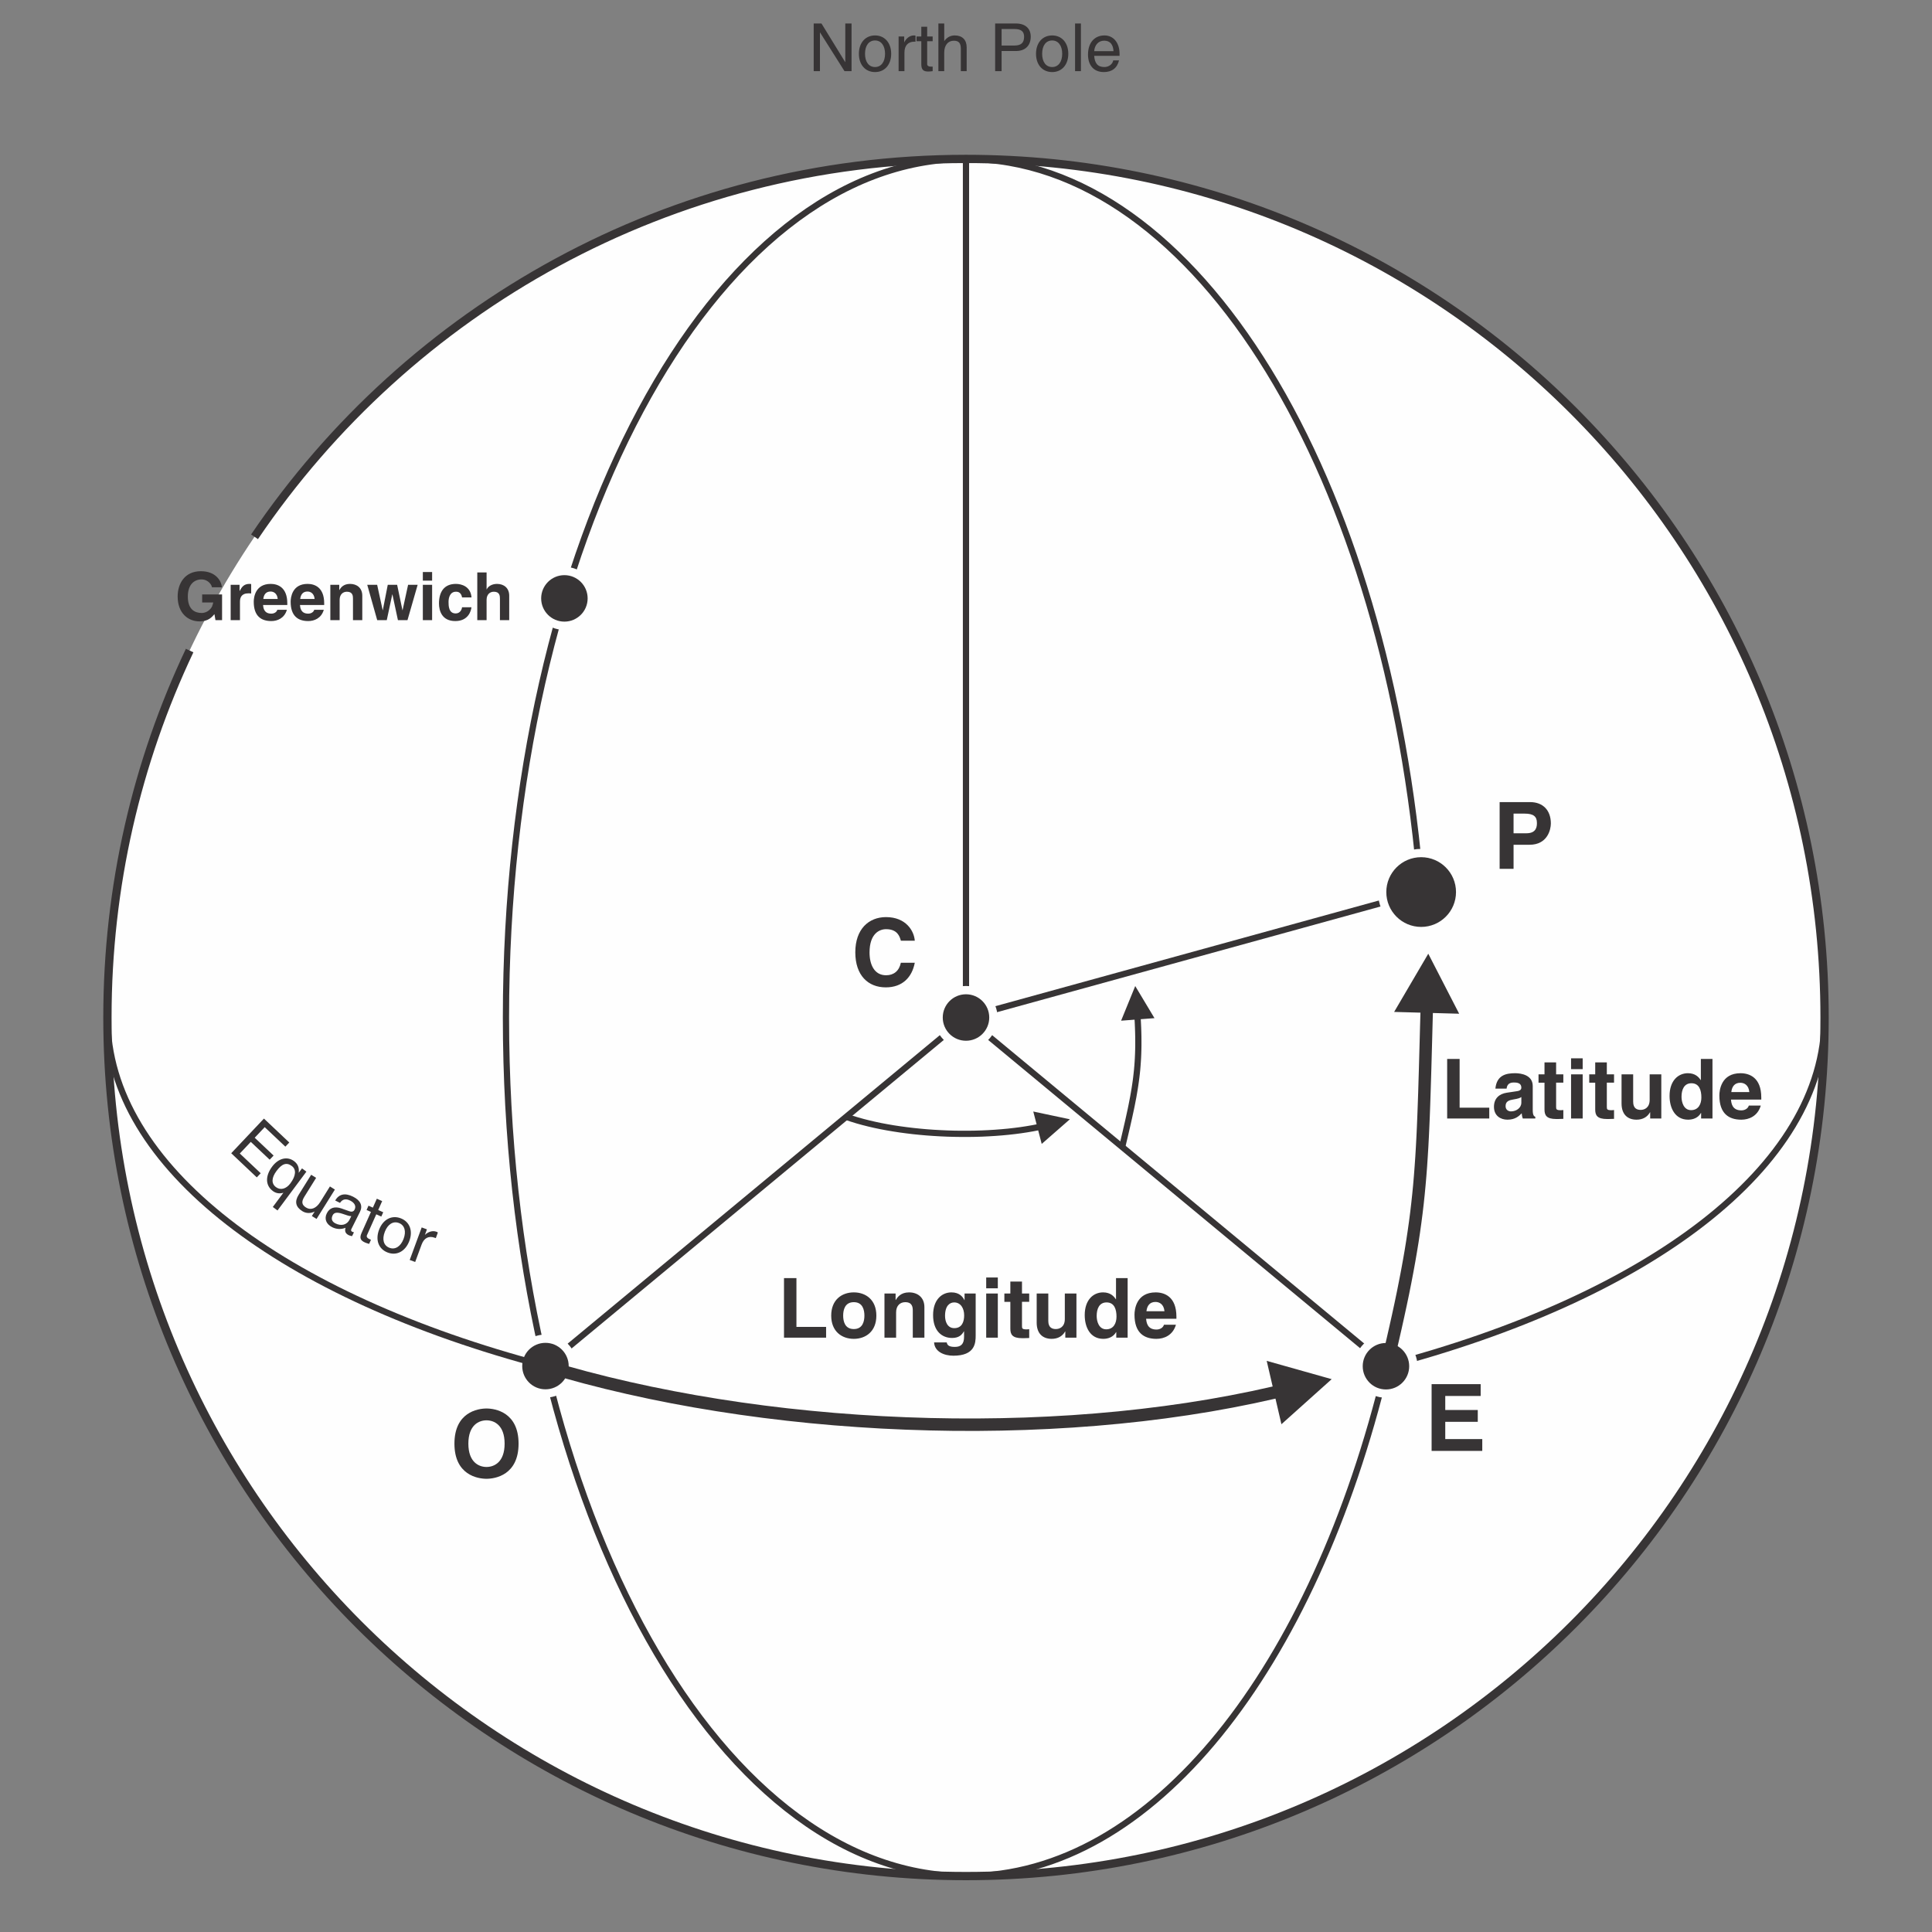 <?xml version="1.0" encoding="UTF-8"?>
<!DOCTYPE svg PUBLIC "-//W3C//DTD SVG 1.1//EN" "http://www.w3.org/Graphics/SVG/1.1/DTD/svg11.dtd">
<!-- Creator: CorelDRAW 2017 -->
<svg xmlns="http://www.w3.org/2000/svg" xml:space="preserve" width="970px" height="970px" version="1.1" style="shape-rendering:geometricPrecision; text-rendering:geometricPrecision; image-rendering:optimizeQuality; fill-rule:evenodd; clip-rule:evenodd"
viewBox="0 0 760030 760030"
 xmlns:xlink="http://www.w3.org/1999/xlink">
 <rect x="0" y="0" width="760030" height="760030" fill="#808080" stroke="none"/>
 <defs>
  <style type="text/css">
   <![CDATA[
    .str1 {stroke:#373435;stroke-width:2450}
    .str2 {stroke:#FEFEFE;stroke-width:6530}
    .str0 {stroke:#373435;stroke-width:3260}
    .fil0 {fill:none}
    .fil2 {fill:none;fill-rule:nonzero}
    .fil3 {fill:#373435}
    .fil1 {fill:#FEFEFE;fill-rule:nonzero}
    .fil4 {fill:#373435;fill-rule:nonzero}
   ]]>
  </style>
 </defs>
 <g id="Layer_x0020_1">
  <g id="_2629290164048">
   <rect class="fil0" width="760030" height="760030"/>
   <path class="fil1" d="M380010 62520c186540,0 337760,151220 337760,337760 0,186540 -151220,337750 -337760,337750 -186530,0 -337750,-151210 -337750,-337750 0,-186540 151220,-337760 337750,-337760z"/>
   <path class="fil2 str0" d="M100130 211170c60720,-89690 163410,-148650 279880,-148650 186540,0 337760,151220 337760,337760 0,186540 -151220,337750 -337760,337750 -186530,0 -337750,-151210 -337750,-337750 0,-51650 11610,-100580 32340,-144360"/>
   <path class="fil0 str1" d="M545210 538410c-28290,117670 -91620,199620 -165200,199620 -99950,0 -180970,-151210 -180970,-337750 0,-186540 81020,-337760 180970,-337760 91060,0 166420,125520 179100,288910"/>
   <line class="fil0 str1" x1="380010" y1="62520" x2="380010" y2= "400280" />
   <polyline class="fil0 str1" points="545450,537400 440260,450220 380010,400280 "/>
   <line class="fil0 str1" x1="559070" y1="350930" x2="380010" y2= "400280" />
   <line class="fil0 str1" x1="214580" y1="537400" x2="380010" y2= "400280" />
   <path class="fil0 str2" d="M214580 528260c5050,0 9140,4090 9140,9140 0,5050 -4090,9140 -9140,9140 -5050,0 -9140,-4090 -9140,-9140 0,-5050 4090,-9140 9140,-9140z"/>
   <path class="fil3" d="M214580 528260c5050,0 9140,4090 9140,9140 0,5050 -4090,9140 -9140,9140 -5050,0 -9140,-4090 -9140,-9140 0,-5050 4090,-9140 9140,-9140z"/>
   <path class="fil0 str2" d="M559070 337210c7570,0 13710,6140 13710,13720 0,7570 -6140,13710 -13710,13710 -7580,0 -13710,-6140 -13710,-13710 0,-7580 6130,-13720 13710,-13720z"/>
   <path class="fil3" d="M559070 337210c7570,0 13710,6140 13710,13720 0,7570 -6140,13710 -13710,13710 -7580,0 -13710,-6140 -13710,-13710 0,-7580 6130,-13720 13710,-13720z"/>
   <path class="fil0 str2" d="M222030 226260c5050,0 9140,4090 9140,9140 0,5050 -4090,9140 -9140,9140 -5050,0 -9140,-4090 -9140,-9140 0,-5050 4090,-9140 9140,-9140z"/>
   <path class="fil3" d="M222030 226260c5050,0 9140,4090 9140,9140 0,5050 -4090,9140 -9140,9140 -5050,0 -9140,-4090 -9140,-9140 0,-5050 4090,-9140 9140,-9140z"/>
   <path class="fil0 str2" d="M380010 391140c5050,0 9150,4090 9150,9140 0,5050 -4100,9140 -9150,9140 -5050,0 -9140,-4090 -9140,-9140 0,-5050 4090,-9140 9140,-9140z"/>
   <path class="fil3" d="M380010 391140c5050,0 9150,4090 9150,9140 0,5050 -4100,9140 -9150,9140 -5050,0 -9140,-4090 -9140,-9140 0,-5050 4090,-9140 9140,-9140z"/>
   <path class="fil0 str1" d="M214000 537250c-102530,-27000 -171740,-78220 -171740,-136970"/>
   <path class="fil0 str1" d="M717770 400280c0,58900 -69570,110250 -172550,137180"/>
   <path class="fil4" d="M420880 440310l-11080 9690 -3320 -12740 14400 3050zm-88330 220l810 -2310 2050 690 2140 650 2200 620 2280 580 2340 540 2400 510 2460 460 2500 430 2540 380 2590 350 2610 310 2640 270 2670 240 2680 190 2690 150 2690 120 2700 80 2690 30 2690 0 2670 -40 2640 -80 2620 -120 2590 -160 2550 -200 2510 -230 2460 -280 2410 -310 2350 -360 2290 -390 2220 -430 2140 -470 2070 -510 610 2370 -2130 530 -2200 480 -2270 440 -2340 400 -2400 360 -2450 320 -2510 280 -2550 240 -2590 200 -2630 160 -2660 130 -2680 80 -2700 40 -2720 0 -2730 -40 -2730 -70 -2730 -120 -2730 -160 -2720 -190 -2700 -240 -2680 -270 -2650 -320 -2620 -350 -2590 -400 -2550 -430 -2500 -470 -2440 -510 -2400 -560 -2330 -590 -2260 -630 -2200 -680 -2110 -710z"/>
   <path class="fil4" d="M446590 387900l7570 12630 -13130 1000 5560 -13630zm-3900 63400l-2380 -560 480 -2050 470 -1980 450 -1910 420 -1850 420 -1800 390 -1740 370 -1710 360 -1650 330 -1630 310 -1590 300 -1560 270 -1540 260 -1520 230 -1500 220 -1500 190 -1490 170 -1500 160 -1500 130 -1510 110 -1530 90 -1550 70 -1570 50 -1600 30 -1640 0 -1680 -10 -1720 -40 -1780 -60 -1820 -80 -1880 -110 -1950 -130 -2020 -150 -2090 2450 -180 150 2110 130 2030 100 1980 90 1900 60 1860 40 1800 10 1750 0 1710 -30 1670 -50 1640 -70 1610 -100 1580 -110 1560 -130 1550 -160 1530 -180 1540 -200 1520 -220 1530 -240 1540 -260 1540 -270 1560 -310 1590 -310 1610 -340 1640 -360 1670 -370 1710 -400 1760 -410 1810 -430 1850 -450 1920 -470 1980 -480 2050z"/>
   <path class="fil4" d="M574200 416570l-4900 0 0 23440 16560 0 0 -4250 -11660 0 0 -19190zm28760 10640c0,-4270 -4480,-5020 -6920,-5020 -3560,0 -7250,750 -7770,6070l4410 0c130,-1010 520,-2420 2800,-2420 1180,0 3000,110 3000,2030 0,970 -880,1270 -1590,1370l-4120 620c-2900,430 -5060,2160 -5060,5550 0,3590 2680,5060 5290,5060 3100,0 4580,-1440 5620,-2510 90,980 160,1240 420,2050l4930 0 0 -680c-560,-200 -1010,-660 -1010,-2710l0 -9410zm-4480 6560c0,2120 -2050,3440 -4070,3440 -890,0 -2130,-490 -2130,-2090 0,-1900 1410,-2330 3100,-2610 1900,-300 2650,-600 3100,-960l0 2220zm13680 -15830l-4570 0 0 4700 -2350 0 0 3270 2350 0 0 10540c0,2260 720,3760 4670,3760l580 0c730,0 1440,-30 2160,-70l0 -3460c-320,40 -650,70 -940,70 -1860,0 -1900,-390 -1900,-1400l0 -9440 2840 0 0 -3270 -2840 0 0 -4700zm5880 4700l0 17370 4570 0 0 -17370 -4570 0zm4570 -6300l-4570 0 0 4250 4570 0 0 -4250zm9500 1600l-4570 0 0 4700 -2350 0 0 3270 2350 0 0 10540c0,2260 720,3760 4670,3760l590 0c720,0 1430,-30 2150,-70l0 -3460c-320,40 -640,70 -940,70 -1860,0 -1900,-390 -1900,-1400l0 -9440 2840 0 0 -3270 -2840 0 0 -4700zm21430 4700l-4580 0 0 10020c0,3100 -2020,3960 -3520,3960 -1410,0 -2970,-520 -2970,-3210l0 -10770 -4570 0 0 11430c0,4440 2480,6400 5900,6400 2420,0 4250,-1050 5290,-2910l70 0 0 2450 4380 0 0 -17370zm20130 -6070l-4570 0 0 8330 -60 0c-720,-1110 -2090,-2710 -5030,-2710 -3820,0 -7220,2930 -7220,8940 0,4760 2160,9340 7310,9340 1900,0 3930,-690 5030,-2640l70 0 0 2180 4470 0 0 -23440zm-12180 14890c0,-2750 990,-5320 3890,-5320 3130,0 3920,2800 3920,5580 0,2580 -1140,5000 -4050,5000 -2940,0 -3760,-3200 -3760,-5260zm26480 3460c-360,1240 -1660,1890 -2940,1890 -3690,0 -3950,-2930 -4080,-4240l11920 0 0 -820c0,-7930 -4740,-9560 -8170,-9560 -7600,0 -8320,6690 -8320,8780 0,7140 3750,9500 8650,9500 2970,0 6430,-1370 7640,-5550l-4700 0zm-6890 -5320c260,-2290 1400,-3650 3560,-3650 1460,0 3260,840 3530,3650l-7090 0z"/>
   <path class="fil4" d="M313310 502790l-4890 0 0 23440 16560 0 0 -4240 -11670 0 0 -19200zm31440 14760c0,-6270 -4210,-9140 -8870,-9140 -4680,0 -8890,2870 -8890,9140 0,6270 4210,9140 8890,9140 4660,0 8870,-2870 8870,-9140zm-4700 0c0,2210 -650,5290 -4170,5290 -3530,0 -4190,-3080 -4190,-5290 0,-2220 660,-5290 4190,-5290 3520,0 4170,3070 4170,5290zm23600 -3330c0,-3820 -2650,-5810 -6030,-5810 -3310,0 -4610,1950 -5230,3000l-70 0 0 -2550 -4380 0 0 17370 4580 0 0 -9950c0,-2650 1570,-4020 3590,-4020 2900,0 2970,2160 2970,3430l0 10540 4570 0 0 -12010zm15800 -5360l0 2590 -70 0c-550,-1150 -1860,-3040 -5090,-3040 -3820,0 -7220,2930 -7220,8940 0,6080 3300,8990 7480,8990 2740,0 3890,-1280 4640,-2620l60 60 0 2090c0,2820 -1170,3990 -3630,3990 -2630,0 -2990,-890 -3190,-1770l-4970 0c210,3700 3990,5230 7580,5230 8550,0 8780,-4990 8780,-8000l0 -16460 -4370 0zm-7680 8790c0,-4050 1900,-5290 3590,-5290 2550,0 3930,2290 3930,5090 0,2390 -790,5030 -3890,5030 -2710,0 -3630,-2610 -3630,-4830zm16190 -8790l0 17370 4570 0 0 -17370 -4570 0zm4570 -6300l-4570 0 0 4250 4570 0 0 -4250zm9510 1600l-4580 0 0 4700 -2350 0 0 3270 2350 0 0 10540c0,2260 730,3760 4680,3760l580 0c720,0 1440,-30 2160,-70l0 -3460c-330,40 -650,70 -950,70 -1860,0 -1890,-390 -1890,-1400l0 -9440 2840 0 0 -3270 -2840 0 0 -4700zm21420 4700l-4570 0 0 10030c0,3100 -2030,3950 -3530,3950 -1400,0 -2970,-520 -2970,-3200l0 -10780 -4570 0 0 11430c0,4440 2480,6400 5900,6400 2420,0 4250,-1050 5300,-2910l60 0 0 2450 4380 0 0 -17370zm20140 -6070l-4570 0 0 8330 -70 0c-720,-1110 -2090,-2710 -5020,-2710 -3830,0 -7220,2930 -7220,8940 0,4770 2150,9340 7310,9340 1900,0 3920,-690 5020,-2640l80 0 0 2180 4470 0 0 -23440zm-12180 14890c0,-2750 980,-5320 3890,-5320 3120,0 3910,2810 3910,5580 0,2580 -1140,5000 -4040,5000 -2950,0 -3760,-3200 -3760,-5260zm26470 3460c-360,1240 -1660,1890 -2940,1890 -3690,0 -3950,-2930 -4080,-4240l11920 0 0 -820c0,-7930 -4740,-9560 -8160,-9560 -7610,0 -8330,6690 -8330,8780 0,7150 3760,9500 8650,9500 2970,0 6430,-1370 7650,-5550l-4710 0zm-6890 -5320c260,-2280 1410,-3650 3560,-3650 1470,0 3260,840 3530,3650l-7090 0z"/>
   <path class="fil4" d="M90960 453670l10060 9500 1540 -1630 -8220 -7760 4320 -4580 7430 7010 1540 -1630 -7430 -7010 3930 -4160 8130 7670 1540 -1630 -9970 -9410 -12870 13630zm16350 14850c1200,890 2540,1140 4010,740l180 -70 -4180 5620 1850 1370 11360 -15270 -1720 -1280 -1310 1750c10,-90 10,-180 30,-300l20 -280c100,-1710 -560,-3050 -1880,-4030 -2680,-2000 -6160,-1130 -8610,2160 -2770,3720 -2660,7420 250,9590zm7480 -9830c1850,1370 1650,3860 -560,6840 -1650,2220 -3900,2790 -5660,1480 -1890,-1400 -1780,-3700 220,-6380 2120,-2850 3950,-3470 6000,-1940zm9570 4660l-1950 -1210 -4950 7930c-1640,2630 -1150,4760 1490,6400 1480,930 3300,920 4840,130l-1110 1770 1850 1150 7210 -11560 -1950 -1220 -3840 6160c-1550,2480 -3690,3300 -5550,2140 -1690,-1050 -1900,-2290 -680,-4240l4640 -7450zm6340 19430c1700,850 3580,890 5230,220 -410,1350 -30,2270 1260,2910 300,160 870,300 1310,370l740 -1500c-310,-70 -580,-170 -700,-230 -420,-210 -540,-600 -330,-1020l3350 -6700c1250,-2470 290,-4590 -2650,-6060 -3150,-1580 -5540,-1080 -7060,1490l1900 940c950,-1450 2280,-1770 4010,-900 1730,860 2410,2200 1750,3500l-40 90c-450,890 -1330,890 -2160,560l-2950 -1040c-2680,-940 -4690,-310 -5780,1860 -1100,2200 -290,4300 2120,5510zm6830 -3030c-1130,2260 -3430,2600 -5580,1520 -1380,-690 -1780,-1820 -1080,-3200 560,-1120 1750,-1280 3850,-580l2030 670c470,180 960,240 1450,260l-670 1330zm7680 9590l720 -1620 -740 -340c-760,-330 -1080,-910 -840,-1450l3670 -8230 1980 880 760 -1690 -1980 -890 1560 -3500 -2100 -940 -1560 3510 -1720 -770 -750 1690 1710 770 -3670 8230c-880,1980 -500,2980 1320,3790 330,150 880,330 1640,560zm7240 3370c3530,1380 6950,-370 8530,-4410 1560,-4020 230,-7650 -3300,-9020 -3560,-1390 -6970,400 -8530,4410 -1570,4040 -260,7640 3300,9020zm720 -1850c-2290,-890 -2950,-3300 -1780,-6300 1150,-2960 3280,-4320 5570,-3430 2240,870 2930,3330 1780,6300 -1170,2990 -3330,4300 -5570,3430zm8010 4800l2150 790 2530 -6860c950,-2570 2800,-3530 5140,-2680l440 160 810 -2200c-120,-40 -230,-140 -280,-210l-300 -110c-1570,-580 -3280,70 -4520,1250l800 -2180 -2060 -760 -4710 12800z"/>
   <path class="fil4" d="M79530 237010l4360 0c-810,3790 -3680,4130 -4550,4130 -2660,0 -5450,-1340 -5450,-6450 0,-4810 2580,-6750 5380,-6750 2770,0 4100,2360 4100,3090l3920 0c-210,-2590 -2480,-6320 -8230,-6320l-60 0c-6290,0 -9110,4830 -9110,9930 0,6580 4100,9810 8620,9810 3430,0 4860,-1690 5850,-2850l400 2360 2600 0 0 -10110 -7830 0 0 3160zm11210 6950l3660 0 0 -7240c0,-1540 510,-3310 3360,-3310 350,0 740,0 1050,50l0 -3710c-240,-30 -480,-50 -700,-50 -2230,0 -3060,1350 -3820,2770l-50 0 0 -2410 -3500 0 0 13900zm18360 -4070c-290,990 -1330,1510 -2360,1510 -2950,0 -3160,-2350 -3260,-3400l9540 0 0 -650c0,-6350 -3790,-7650 -6530,-7650 -6090,0 -6670,5350 -6670,7020 0,5720 3010,7600 6920,7600 2380,0 5150,-1100 6120,-4430l-3760 0zm-5520 -4260c210,-1830 1130,-2930 2850,-2930 1170,0 2610,680 2820,2930l-5670 0zm20040 4260c-290,990 -1340,1510 -2360,1510 -2950,0 -3160,-2350 -3260,-3400l9530 0 0 -650c0,-6350 -3790,-7650 -6530,-7650 -6080,0 -6660,5350 -6660,7020 0,5720 3010,7600 6920,7600 2380,0 5150,-1100 6120,-4430l-3760 0zm-5520 -4260c210,-1830 1130,-2930 2850,-2930 1170,0 2610,680 2820,2930l-5670 0zm24420 -1280c0,-3060 -2120,-4650 -4830,-4650 -2640,0 -3690,1560 -4180,2400l-50 0 0 -2040 -3510 0 0 13900 3660 0 0 -7970c0,-2120 1260,-3210 2870,-3210 2330,0 2380,1720 2380,2740l0 8440 3660 0 0 -9610zm21780 -4290l-3760 0 -2170 9980 -50 0 -2090 -9980 -3690 0 -1950 9980 -50 0 -2170 -9980 -3900 0 3920 13900 3760 0 2170 -10140 50 0 2170 10140 3760 0 4000 -13900zm2040 0l0 13900 3650 0 0 -13900 -3650 0zm3650 -5040l-3650 0 0 3400 3650 0 0 -3400zm11760 13870c0,650 -630,2430 -2480,2430 -2770,0 -2820,-3000 -2820,-4520 0,-1720 600,-4020 2900,-4020l180 0c1570,0 2090,1360 2250,2240l3710 0c-340,-4330 -3950,-5320 -6140,-5320 -4700,0 -6660,3210 -6660,7710 0,2920 1200,6910 6420,6910 5100,0 6220,-3990 6350,-5430l-3710 0z"/>
   <path class="fil4" d="M200320 234350c0,-3060 -2110,-4650 -4820,-4650 -2000,0 -3560,1010 -4030,2170l-50 0 0 -6670 -3660 0 0 18760 3660 0 0 -7970c0,-2120 1260,-3210 2870,-3210 2320,0 2380,1720 2380,2740l0 8440 3650 0 0 -9610z"/>
   <path class="fil4" d="M322560 27990l0 -15280 9660 15280 2770 0 0 -18750 -2460 0 0 15250 -9370 -15250 -3060 0 0 18750 2460 0zm21680 360c3780,0 6340,-2870 6340,-7200 0,-4310 -2560,-7210 -6340,-7210 -3820,0 -6360,2900 -6360,7210 0,4330 2540,7200 6360,7200zm0 -1980c-2460,0 -3950,-2010 -3950,-5220 0,-3190 1490,-5230 3950,-5230 2390,0 3930,2040 3930,5230 0,3210 -1540,5220 -3930,5220zm9260 1620l2300 0 0 -7320c0,-2740 1410,-4280 3890,-4280l470 0 0 -2350c-130,0 -260,-50 -340,-100l-310 0c-1670,0 -3060,1200 -3810,2740l0 -2330 -2200 0 0 13640zm13400 0l0 -1780 -810 0c-840,0 -1350,-390 -1350,-990l0 -9010 2160 0 0 -1860 -2160 0 0 -3830 -2310 0 0 3830 -1880 0 0 1860 1880 0 0 9010c0,2170 770,2920 2750,2920 360,0 940,-50 1720,-150zm2250 0l2300 0 0 -7320c0,-2840 1460,-4650 3760,-4650 1990,0 2770,950 2770,3200l0 8770 2300 0 0 -9350c0,-2980 -1730,-4700 -4710,-4700 -1510,0 -2740,600 -3730,1740l-390 500 0 -6940 -2300 0 0 18750zm22330 0l2540 0 0 -7920 5660 0c3610,0 5800,-2110 5800,-5660 0,-3240 -2190,-5170 -5800,-5170l-8200 0 0 18750zm2540 -10080l0 -6500 5030 0c2640,0 3820,940 3820,3050 0,2380 -1180,3450 -3820,3450l-5030 0zm19900 10440c3780,0 6340,-2870 6340,-7200 0,-4310 -2560,-7210 -6340,-7210 -3820,0 -6360,2900 -6360,7210 0,4330 2540,7200 6360,7200zm0 -1980c-2460,0 -3950,-2010 -3950,-5220 0,-3190 1490,-5230 3950,-5230 2400,0 3940,2040 3940,5230 0,3210 -1540,5220 -3940,5220zm9000 1620l2300 0 0 -18750 -2300 0 0 18750zm11310 360c3190,0 5270,-1590 5980,-4600l-2270 0c-290,1550 -1780,2620 -3500,2620 -2770,0 -3790,-1650 -4000,-4390l9980 0 0 -830c0,-4310 -2380,-7210 -5930,-7210 -3970,0 -6480,2920 -6480,7520 0,4340 2360,6890 6220,6890zm3810 -8220l-7600 0c190,-2380 1620,-4130 3950,-4130 2430,0 3520,1680 3650,4130z"/>
   <path class="fil4" d="M595420 332320l6290 0c7060,0 8380,-5990 8380,-8370 0,-5150 -3070,-8410 -8160,-8410l-11990 0 0 26260 5480 0 0 -9480zm0 -4520l0 -7730 4360 0c3400,0 4830,1070 4830,3630 0,1170 0,4100 -4100,4100l-5090 0z"/>
   <path class="fil4" d="M359870 370060c-290,-3870 -3470,-9280 -11330,-9280 -6760,0 -12070,4680 -12070,13850 0,9070 5020,13790 11990,13790 6580,0 10320,-3990 11410,-9690l-5480 0c-660,3220 -2780,4930 -5810,4930 -4650,0 -6510,-4240 -6510,-8950 0,-7430 3870,-9180 6510,-9180 4530,0 5380,2960 5810,4530l5480 0z"/>
   <path class="fil4" d="M178770 567920c0,12310 9140,13820 12610,13820 3470,0 12620,-1510 12620,-13820 0,-12320 -9150,-13830 -12620,-13830 -3470,0 -12610,1510 -12610,13830zm5480 0c0,-7360 4180,-9180 7130,-9180 2970,0 7130,1820 7130,9180 0,7350 -4160,9170 -7130,9170 -2950,0 -7130,-1820 -7130,-9170z"/>
   <polygon class="fil4" points="582480,544510 563180,544510 563180,570770 583110,570770 583110,566120 568550,566120 568550,559330 581340,559330 581340,554680 568550,554680 568550,549160 582480,549160 "/>
   <path class="fil2 str2" d="M545220 528320c5050,0 9140,4090 9140,9140 0,5050 -4090,9140 -9140,9140 -5050,0 -9140,-4090 -9140,-9140 0,-5050 4090,-9140 9140,-9140z"/>
   <path class="fil3" d="M545220 528320c5050,0 9140,4090 9140,9140 0,5050 -4090,9140 -9140,9140 -5050,0 -9140,-4090 -9140,-9140 0,-5050 4090,-9140 9140,-9140z"/>
   <path class="fil4" d="M504100 560280l-5790 -24930 25560 7200 -19770 17730zm-290820 -20690l1430 -4680 8010 2360 8170 2240 8320 2120 8460 1990 8590 1870 8710 1740 8820 1620 8910 1490 9010 1360 9090 1230 9160 1100 9220 960 9260 840 9320 700 9330 570 9360 430 9370 300 9370 160 9360 20 9340 -120 9310 -250 9270 -400 9220 -530 9160 -680 9090 -820 9010 -970 8930 -1110 8820 -1250 8720 -1400 8590 -1550 8470 -1690 8320 -1840 1110 4770 -8420 1860 -8560 1710 -8690 1570 -8810 1410 -8910 1270 -9000 1120 -9100 970 -9170 830 -9240 680 -9290 540 -9350 400 -9380 260 -9420 120 -9430 -20 -9440 -170 -9440 -300 -9430 -430 -9410 -580 -9380 -700 -9340 -840 -9290 -980 -9230 -1110 -9160 -1240 -9080 -1370 -9000 -1500 -8900 -1630 -8780 -1760 -8670 -1890 -8550 -2010 -8400 -2140 -8260 -2260 -8100 -2390z"/>
   <path class="fil4" d="M574020 398790l-25580 -710 13430 -22900 12150 23610zm-26430 140190l-4760 -1140 1320 -5530 1230 -5280 1150 -5050 1080 -4830 1000 -4630 930 -4460 850 -4290 800 -4140 730 -4010 680 -3910 610 -3800 560 -3740 520 -3670 470 -3640 420 -3610 390 -3610 350 -3620 310 -3650 280 -3690 260 -3770 230 -3850 210 -3950 190 -4070 170 -4210 160 -4360 160 -4530 140 -4720 150 -4920 140 -5150 150 -5380 150 -5650 170 -5910 4890 130 -160 5920 -150 5640 -150 5390 -140 5150 -150 4930 -150 4730 -150 4550 -160 4370 -180 4230 -190 4100 -210 3980 -240 3890 -250 3800 -290 3750 -320 3700 -350 3670 -390 3660 -430 3660 -480 3690 -520 3730 -570 3780 -630 3860 -680 3950 -740 4060 -800 4190 -860 4320 -940 4490 -1010 4670 -1080 4860 -1160 5070 -1240 5300 -1320 5550z"/>
  </g>
 </g>
</svg>
